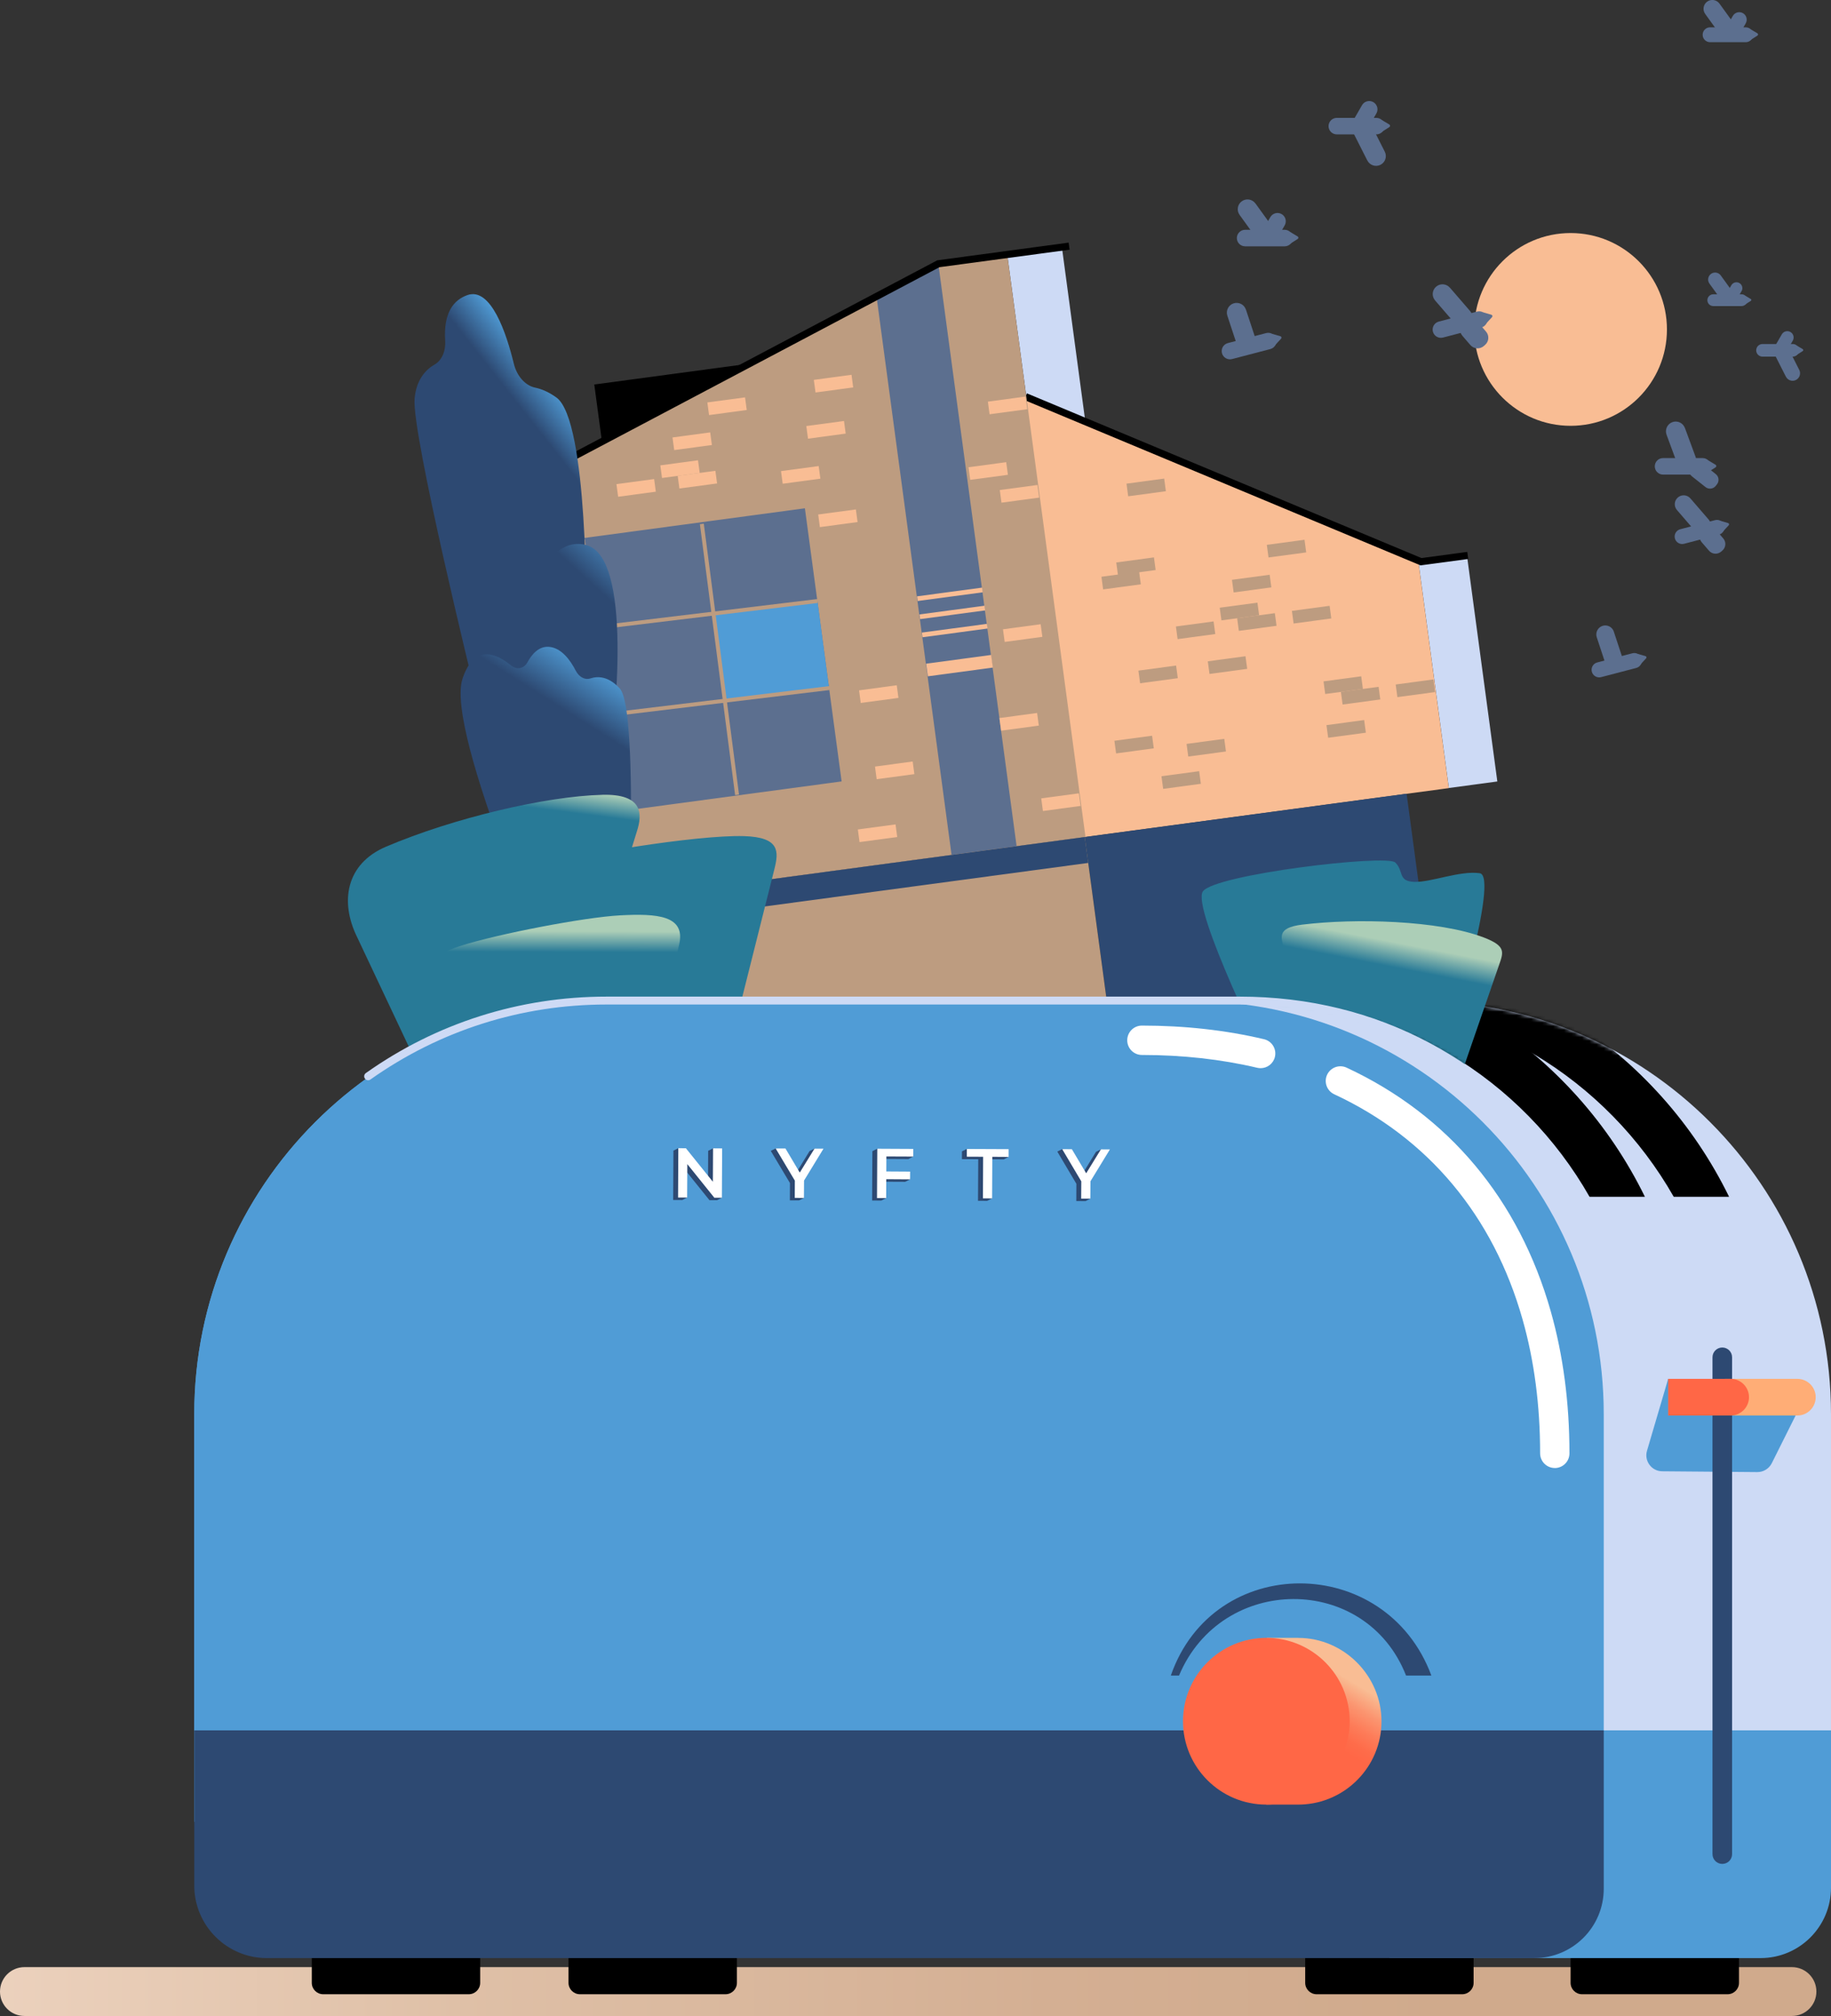<svg xmlns="http://www.w3.org/2000/svg" width="504" height="555" viewBox="0 0 504 555" fill="none"><rect x="0" y="0" width="504" height="555" fill="#333333" stroke="none"/><g clip-path="url(#clip0_952_13087)"><path d="M53.472 501.559V389.309C53.472 326.508 104.35 275.588 167.125 275.588H327.793" fill="#509CD6"></path><path d="M493.259 541.553H6.719C3.008 541.553 0 544.563 0 548.277C0 551.99 3.008 555 6.719 555H493.259C496.97 555 499.979 551.99 499.979 548.277C499.979 544.563 496.97 541.553 493.259 541.553Z" fill="url(#paint0_linear_952_13087)"></path><path d="M85.819 531.52H132.173V545.87C132.173 547.604 130.766 549.011 129.034 549.011H88.959C87.226 549.011 85.819 547.604 85.819 545.87V531.52Z" fill="black"></path><path d="M359.27 531.521H405.623V545.871C405.623 547.604 404.216 549.012 402.484 549.012H362.409C360.676 549.012 359.27 547.604 359.27 545.871V531.521Z" fill="black"></path><path d="M432.321 531.52H478.675V545.87C478.675 547.604 477.268 549.011 475.536 549.011H435.461C433.728 549.011 432.321 547.604 432.321 545.87V531.52Z" fill="black"></path><path d="M156.488 531.52H202.842V545.87C202.842 547.604 201.435 549.011 199.703 549.011H159.628C157.895 549.011 156.488 547.604 156.488 545.87V531.52Z" fill="black"></path><path d="M503.999 501.559H116.024V389.309C116.024 326.508 148.089 275.588 210.853 275.588H390.346C453.109 275.588 503.999 326.497 503.999 389.309V501.559Z" fill="#CDDAF5"></path><path d="M459.179 379.602L453.352 399.394C452.523 402.199 454.612 405.025 457.541 405.046L483.716 405.267C485.396 405.277 486.939 404.332 487.695 402.829L495.968 386.262L459.179 379.602Z" fill="#509CD6"></path><path d="M167.125 275.588H327.793C390.515 275.588 441.446 326.539 441.446 389.309V501.559H53.472V389.309C53.472 326.55 104.392 275.588 167.125 275.588Z" fill="#509CD6"></path><path d="M324.538 461.281C336.276 433.295 375.983 433.095 387.028 461.281H394C381.474 427.548 334.06 427.349 322.28 461.281H324.548H324.538Z" fill="#2D4972"></path><path d="M382.442 476.367H504.001V519.681C504.001 530.375 495.318 539.063 484.63 539.063H382.442V476.378V476.367Z" fill="#509CD6"></path><path d="M53.472 476.367H441.446V519.975C441.446 530.512 432.9 539.063 422.369 539.063H73.451C62.427 539.063 53.472 530.102 53.472 519.072V476.378V476.367Z" fill="#2D4972"></path><path d="M197.435 316.832H197.036L197.057 316.485L196.28 316.139L194.926 316.822L194.884 326.014L187.44 316.78L186.946 316.769L186.715 316.097L185.371 316.769L185.298 330.352L187.797 330.363L189.141 329.691L188.7 328.262L187.807 328.934L187.849 321.171L195.283 330.405L197.361 330.416L198.705 329.743L197.372 327.999L197.435 316.832Z" fill="#2D4972"></path><path d="M225.33 316.906H224.669L224.879 316.559L224.196 316.223L222.842 316.895L218.8 323.482L214.852 316.853L214.988 316.507L213.508 316.17L212.164 316.843L217.445 325.699L217.424 330.458L219.944 330.468L221.288 329.796L220.616 328.336L219.954 328.787L219.965 325.678L225.33 316.906Z" fill="#2D4972"></path><path d="M250.035 319.091L251.379 318.408L250.99 317.305L250.035 317.567L250.045 316.969L242.486 316.926L242.538 316.58L241.478 316.244L240.134 316.916L240.061 330.499L242.58 330.52L243.924 329.838L243.599 328.672L242.591 328.955L242.612 325.32L249.163 325.352L250.507 324.679L250.161 323.398L249.174 323.839V323.219L242.622 323.177L242.643 319.049L250.035 319.091Z" fill="#2D4972"></path><path d="M276.295 317.693V317.042H276.305L266.877 316.989L266.132 316.307L264.788 316.979L264.777 319.112L269.271 319.133L269.208 330.583L271.728 330.594L273.082 329.922L272.41 328.377L271.738 328.766L271.791 319.143L276.295 319.175L277.639 318.502L277.114 317.41L276.295 317.693Z" fill="#2D4972"></path><path d="M298.793 329.05L298.804 325.877L304.169 317.105H303.36L303.56 316.675L303.035 316.422L301.691 317.095L297.638 323.682L293.701 317.053H293.627L293.858 316.79L292.378 316.359L291.034 317.032L296.284 325.898L296.263 330.647L298.783 330.668L300.126 329.985L299.454 328.787L298.793 329.05Z" fill="#2D4972"></path><path d="M196.28 316.139L196.227 325.341L188.794 316.107L186.715 316.097L186.642 329.68L189.14 329.691L189.193 320.488L196.626 329.733L198.705 329.743L198.779 316.16L196.28 316.139Z" fill="white"></path><path d="M226.674 316.233L224.196 316.223L220.143 322.81L216.206 316.181L213.508 316.17L218.789 325.026L218.768 329.775L221.288 329.796L221.319 325.005L226.674 316.233Z" fill="white"></path><path d="M250.507 324.679L250.518 322.547L243.966 322.505L243.987 318.376L251.378 318.408L251.389 316.296L241.478 316.244L241.404 329.827L243.924 329.838L243.956 324.637L250.507 324.679Z" fill="white"></path><path d="M277.639 316.359H277.649L266.132 316.307L266.121 318.439L270.615 318.46L270.562 329.911L273.082 329.922L273.145 318.471L277.639 318.502V316.359Z" fill="white"></path><path d="M303.035 316.422L298.982 323.009L295.045 316.38L292.378 316.359L297.638 325.226L297.606 329.974L300.126 329.985L300.158 325.205L305.512 316.433L303.035 316.422Z" fill="white"></path><mask id="mask0_952_13087" style="mask-type:luminance" maskUnits="userSpaceOnUse" x="116" y="275" width="388" height="227"><path d="M503.999 501.559H116.024V389.309C116.024 326.508 148.089 275.588 210.853 275.588H390.346C453.109 275.588 503.999 326.497 503.999 389.309V501.559Z" fill="white"></path></mask><g mask="url(#mask0_952_13087)"><path d="M460.722 329.48H475.946C456.375 289.413 415.219 261.742 367.721 261.742H207.042V275.22H367.71C407.523 275.22 442.317 297.103 460.711 329.48H460.722Z" fill="black"></path><path d="M437.549 329.48H452.773C433.202 289.413 392.046 261.742 344.548 261.742H183.869V275.22H344.537C384.35 275.22 419.144 297.103 437.538 329.48H437.549Z" fill="black"></path></g><path d="M427.975 404.143C425.739 404.143 423.933 402.336 423.933 400.098C423.933 386.977 422.316 374.591 419.114 363.287C411.04 334.733 393.118 313.281 367.259 301.253C365.233 300.307 364.361 297.901 365.296 295.884C366.241 293.857 368.645 292.985 370.661 293.92C398.704 306.978 418.148 330.206 426.884 361.091C430.285 373.12 432.007 386.241 432.007 400.108C432.007 402.346 430.201 404.153 427.965 404.153L427.975 404.143Z" fill="white"></path><path d="M347.007 294.067C346.703 294.067 346.388 294.035 346.073 293.962C336.162 291.619 325.484 290.432 314.323 290.432C312.087 290.432 310.281 288.625 310.281 286.387C310.281 284.15 312.087 282.343 314.323 282.343C326.103 282.343 337.411 283.603 347.931 286.093C350.104 286.608 351.448 288.783 350.934 290.957C350.493 292.817 348.834 294.067 347.007 294.067Z" fill="white"></path><path d="M474.077 513.136C472.586 513.136 471.379 511.928 471.379 510.436V373.666C471.379 372.174 472.586 370.966 474.077 370.966C475.568 370.966 476.775 372.174 476.775 373.666V510.436C476.775 511.928 475.568 513.136 474.077 513.136Z" fill="#2D4972"></path><path d="M474.822 379.602H494.75C497.532 379.602 499.789 381.86 499.789 384.644C499.789 387.428 497.532 389.687 494.75 389.687H474.822V379.602Z" fill="#FFAD76"></path><path d="M459.18 379.602H476.388C479.17 379.602 481.427 381.86 481.427 384.644C481.427 387.428 479.17 389.687 476.388 389.687H459.18V379.602Z" fill="#FF6746"></path><path d="M357.327 450.902H348.749L348.077 452.856C340.024 456.417 334.396 464.475 334.396 473.856C334.396 483.237 340.538 492.009 349.169 495.308L348.57 496.81H356.865C357.022 496.81 357.18 496.81 357.327 496.81C357.505 496.81 357.673 496.81 357.852 496.8H358.009C370.356 496.432 380.267 486.316 380.267 473.867C380.267 461.418 369.999 450.912 357.327 450.912V450.902Z" fill="url(#paint1_linear_952_13087)"></path><path d="M348.571 496.81C361.241 496.81 371.512 486.533 371.512 473.856C371.512 461.179 361.241 450.902 348.571 450.902C335.902 450.902 325.631 461.179 325.631 473.856C325.631 486.533 335.902 496.81 348.571 496.81Z" fill="#FF6746"></path><mask id="mask1_952_13087" style="mask-type:luminance" maskUnits="userSpaceOnUse" x="68" y="0" width="388" height="326"><path d="M68.327 192.9C68.327 192.9 65.061 331.54 84.254 311.18C104.979 289.193 134.366 275.473 166.945 275.473H341.251C380.476 275.473 414.409 293.899 434.83 324.144C447.083 342.297 455.671 207.061 455.671 207.061L417.937 67.844L321.839 0.588L218.664 10.022L123.741 71.962L68.327 192.9Z" fill="white"></path></mask><g mask="url(#mask1_952_13087)"><path d="M403.79 152.91L390.439 154.707L398.804 216.937L412.154 215.14L403.79 152.91Z" fill="#CDDAF5"></path><path d="M299.296 120.15L282.739 110.906L277.248 70.061L292.293 68.033L299.296 120.15Z" fill="#CDDAF5"></path><path d="M225.223 97.558L163.581 105.853L166.164 125.073L227.806 116.778L225.223 97.558Z" fill="black"></path><path d="M398.796 216.968L298.582 230.446L282.287 109.204L390.397 154.461L398.796 216.968Z" fill="#F9BD94"></path><path d="M387.181 218.505L298.6 230.426L309.608 312.324L398.189 300.403L387.181 218.505Z" fill="#2D4972"></path><path d="M391.006 155.648L390.764 155.543L281.909 110.107L282.665 108.29L391.268 153.631L403.878 151.939L404.14 153.883L391.006 155.648Z" fill="black"></path><path d="M298.792 230.425L142.24 251.478L127.499 141.76L258.287 72.613L277.248 70.061L298.792 230.425Z" fill="#BD9C80"></path><path d="M279.831 232.968L261.93 235.384L241.268 81.606L258.287 72.614L279.831 232.968Z" fill="#5C6F8F"></path><path d="M235.587 140.245L225.213 141.642L225.68 145.119L236.055 143.723L235.587 140.245Z" fill="#F9BD94"></path><path d="M225.351 128.302L214.977 129.698L215.444 133.175L225.818 131.779L225.351 128.302Z" fill="#F9BD94"></path><path d="M202.409 207.461L192.035 208.857L192.503 212.335L202.877 210.939L202.409 207.461Z" fill="#F9BD94"></path><path d="M209.311 198.572L198.937 199.968L199.404 203.446L209.778 202.05L209.311 198.572Z" fill="#F9BD94"></path><path d="M197.588 192.074L187.214 193.47L187.681 196.947L198.056 195.551L197.588 192.074Z" fill="#F9BD94"></path><path d="M192.132 126.716L181.758 128.112L182.225 131.59L192.599 130.194L192.132 126.716Z" fill="#F9BD94"></path><path d="M196.916 129.613L186.542 131.009L187.009 134.487L197.384 133.091L196.916 129.613Z" fill="#F9BD94"></path><path d="M180.056 131.884L169.682 133.28L170.149 136.757L180.523 135.361L180.056 131.884Z" fill="#F9BD94"></path><path d="M211.002 156.678L200.628 158.074L201.095 161.551L211.47 160.155L211.002 156.678Z" fill="#F9BD94"></path><path d="M215.787 159.585L205.413 160.981L205.881 164.459L216.255 163.063L215.787 159.585Z" fill="#F9BD94"></path><path d="M211.811 168.733L201.437 170.129L201.904 173.606L212.278 172.21L211.811 168.733Z" fill="#F9BD94"></path><path d="M234.386 103.179L224.012 104.575L224.479 108.052L234.853 106.656L234.386 103.179Z" fill="#F9BD94"></path><path d="M153.44 173.043L143.065 174.439L143.533 177.917L153.907 176.521L153.44 173.043Z" fill="#F9BD94"></path><path d="M166.396 182.817L156.021 184.213L156.489 187.69L166.863 186.294L166.396 182.817Z" fill="#F9BD94"></path><path d="M173.306 173.916L162.932 175.312L163.399 178.789L173.773 177.393L173.306 173.916Z" fill="#F9BD94"></path><path d="M179.138 151.176L168.764 152.572L169.231 156.049L179.605 154.653L179.138 151.176Z" fill="#F9BD94"></path><path d="M195.488 119.036L185.114 120.432L185.582 123.909L195.956 122.513L195.488 119.036Z" fill="#F9BD94"></path><path d="M160.037 153.731L149.663 155.127L150.131 158.605L160.505 157.209L160.037 153.731Z" fill="#F9BD94"></path><path d="M205.079 109.395L194.705 110.792L195.173 114.269L205.547 112.873L205.079 109.395Z" fill="#F9BD94"></path><path d="M346.117 165.909L335.743 167.305L336.211 170.783L346.585 169.387L346.117 165.909Z" fill="#BD9C80"></path><path d="M350.912 168.806L340.538 170.202L341.006 173.679L351.38 172.283L350.912 168.806Z" fill="#BD9C80"></path><path d="M334.052 171.077L323.678 172.473L324.145 175.95L334.519 174.554L334.052 171.077Z" fill="#BD9C80"></path><path d="M313.556 157.386L303.182 158.782L303.649 162.26L314.023 160.864L313.556 157.386Z" fill="#BD9C80"></path><path d="M317.636 153.452L307.262 154.848L307.729 158.325L318.103 156.929L317.636 153.452Z" fill="#BD9C80"></path><path d="M365.986 166.782L355.611 168.178L356.079 171.655L366.453 170.259L365.986 166.782Z" fill="#BD9C80"></path><path d="M374.686 186.186L364.312 187.583L364.779 191.06L375.153 189.664L374.686 186.186Z" fill="#BD9C80"></path><path d="M379.471 189.083L369.097 190.479L369.564 193.957L379.938 192.561L379.471 189.083Z" fill="#BD9C80"></path><path d="M375.497 198.231L365.123 199.627L365.59 203.104L375.965 201.708L375.497 198.231Z" fill="#BD9C80"></path><path d="M394.552 187.047L384.178 188.443L384.645 191.921L395.019 190.525L394.552 187.047Z" fill="#BD9C80"></path><path d="M317.123 202.542L306.749 203.938L307.216 207.415L317.591 206.019L317.123 202.542Z" fill="#BD9C80"></path><path d="M330.079 212.304L319.705 213.7L320.173 217.177L330.547 215.781L330.079 212.304Z" fill="#BD9C80"></path><path d="M336.989 203.404L326.615 204.8L327.083 208.277L337.457 206.881L336.989 203.404Z" fill="#BD9C80"></path><path d="M342.832 180.662L332.458 182.058L332.925 185.536L343.3 184.139L342.832 180.662Z" fill="#BD9C80"></path><path d="M349.485 158.228L339.11 159.624L339.578 163.102L349.952 161.705L349.485 158.228Z" fill="#BD9C80"></path><path d="M323.732 183.228L313.357 184.624L313.825 188.102L324.199 186.705L323.732 183.228Z" fill="#BD9C80"></path><path d="M359.078 148.599L348.704 149.995L349.172 153.472L359.546 152.076L359.078 148.599Z" fill="#BD9C80"></path><path d="M320.452 131.755L310.078 133.151L310.546 136.628L320.92 135.232L320.452 131.755Z" fill="#BD9C80"></path><path d="M232.319 115.895L221.944 117.291L222.412 120.769L232.786 119.372L232.319 115.895Z" fill="#F9BD94"></path><path d="M285.573 133.512L275.199 134.908L275.667 138.386L286.041 136.99L285.573 133.512Z" fill="#F9BD94"></path><path d="M276.972 127.236L266.598 128.632L267.065 132.109L277.439 130.713L276.972 127.236Z" fill="#F9BD94"></path><path d="M286.453 171.849L276.079 173.245L276.547 176.723L286.921 175.326L286.453 171.849Z" fill="#F9BD94"></path><path d="M282.297 109.174L271.923 110.57L272.39 114.048L282.764 112.652L282.297 109.174Z" fill="#F9BD94"></path><path d="M285.475 196.282L275.101 197.678L275.568 201.156L285.942 199.76L285.475 196.282Z" fill="#F9BD94"></path><path d="M296.981 218.397L286.606 219.793L287.074 223.271L297.448 221.875L296.981 218.397Z" fill="#F9BD94"></path><path d="M163.335 217.572L152.961 218.968L153.428 222.445L163.803 221.049L163.335 217.572Z" fill="#F9BD94"></path><path d="M196.547 233.674L186.173 235.07L186.64 238.547L197.014 237.151L196.547 233.674Z" fill="#F9BD94"></path><path d="M251.222 209.64L240.848 211.036L241.315 214.513L251.689 213.117L251.222 209.64Z" fill="#F9BD94"></path><path d="M246.837 188.655L236.463 190.051L236.93 193.529L247.305 192.133L246.837 188.655Z" fill="#F9BD94"></path><path d="M246.503 226.955L236.129 228.352L236.596 231.829L246.971 230.433L246.503 226.955Z" fill="#F9BD94"></path><path d="M227.322 188.08L216.948 189.477L217.416 192.954L227.79 191.558L227.322 188.08Z" fill="#F9BD94"></path><path d="M298.587 230.431L109.479 255.88L120.487 337.778L309.595 312.329L298.587 230.431Z" fill="#BD9C80"></path><path d="M221.556 139.931L128.854 152.406L138.961 227.599L231.663 215.124L221.556 139.931Z" fill="#5C6F8F"></path><path d="M196.395 168.916L225.005 165.45L228.259 189.843L199.513 192.9L196.395 168.916Z" fill="#509CD6"></path><path d="M160.99 148.41L159.918 148.55L169.614 223.151L170.687 223.011L160.99 148.41Z" fill="#BD9C80"></path><path d="M224.94 164.925L132.202 176.122L132.332 177.196L225.07 165.999L224.94 164.925Z" fill="#BD9C80"></path><path d="M228.266 188.884L135.528 200.08L135.658 201.154L228.396 189.958L228.266 188.884Z" fill="#BD9C80"></path><path d="M193.725 144.158L192.652 144.298L202.349 218.899L203.421 218.759L193.725 144.158Z" fill="#BD9C80"></path><path d="M298.591 230.43L140.532 251.701L141.491 258.833L299.549 237.562L298.591 230.43Z" fill="#2D4972"></path><path d="M124.182 144.628L123.269 142.895L257.983 71.668L294.152 66.793L294.415 68.737L258.592 73.559L124.182 144.628Z" fill="black"></path><path d="M272.826 180.306L254.929 182.714L255.396 186.192L273.293 183.783L272.826 180.306Z" fill="#F9BD94"></path><path d="M270.323 161.771L252.425 164.17L252.598 165.461L270.496 163.062L270.323 161.771Z" fill="#F9BD94"></path><path d="M270.998 166.754L253.1 169.153L253.272 170.444L271.171 168.045L270.998 166.754Z" fill="#F9BD94"></path><path d="M271.656 171.748L253.758 174.147L253.931 175.439L271.829 173.039L271.656 171.748Z" fill="#F9BD94"></path><path d="M398.186 300.398L120.485 337.77L124.671 368.911L402.371 331.539L398.186 300.398Z" fill="#CDDAF5"></path><path d="M240.501 321.624L239.471 321.763L243.657 352.904L244.687 352.765L240.501 321.624Z" fill="#97BCE5"></path><path d="M259.418 319.072L258.388 319.21L262.574 350.352L263.604 350.213L259.418 319.072Z" fill="#97BCE5"></path><path d="M278.313 316.532L277.283 316.671L281.469 347.812L282.499 347.674L278.313 316.532Z" fill="#97BCE5"></path><path d="M297.208 313.992L296.178 314.131L300.364 345.272L301.394 345.133L297.208 313.992Z" fill="#97BCE5"></path><path d="M316.123 311.44L315.093 311.579L319.279 342.72L320.309 342.582L316.123 311.44Z" fill="#97BCE5"></path><path d="M335.01 308.911L333.979 309.05L338.165 340.191L339.195 340.052L335.01 308.911Z" fill="#97BCE5"></path><path d="M353.913 306.361L352.883 306.5L357.069 337.641L358.099 337.502L353.913 306.361Z" fill="#97BCE5"></path><path d="M372.818 303.809L371.788 303.947L375.974 335.089L377.004 334.95L372.818 303.809Z" fill="#97BCE5"></path><path d="M391.724 301.269L390.694 301.408L394.88 332.549L395.91 332.41L391.724 301.269Z" fill="#97BCE5"></path><path d="M222.025 324.108L220.995 324.247L225.181 355.388L226.211 355.25L222.025 324.108Z" fill="#97BCE5"></path><path d="M399.693 311.617L121.993 348.988L122.132 350.019L399.832 312.648L399.693 311.617Z" fill="#97BCE5"></path><path d="M130.513 189.528C130.513 189.528 113.274 119.363 114.124 109.75C114.597 104.35 117.347 101.661 119.657 100.337C121.589 99.234 122.723 96.681 122.534 93.803C122.03 85.945 124.959 82.541 128.655 81.239C135.154 78.959 139.438 91.891 141.422 100.085C142.262 103.552 144.593 106.147 147.291 106.714C148.95 107.061 150.966 107.838 153.181 109.456C161.958 115.854 161.339 170.083 161.339 170.083L130.513 189.539V189.528Z" fill="url(#paint2_linear_952_13087)"></path><path d="M139.342 198.983C139.342 198.983 126.481 166.416 132.287 154.009C136.108 145.836 142.807 148.883 146.933 151.908C148.97 153.4 151.479 153.421 153.358 151.908C155.238 150.396 158.219 148.988 161.8 150.196C175.018 154.65 168.267 205.234 168.267 205.234L139.331 198.972L139.342 198.983Z" fill="url(#paint3_linear_952_13087)"></path><path d="M127.3 186.881C130.576 176.943 136.875 180.073 140.634 183.162C142.219 184.465 144.204 184.139 145.19 182.322C146.366 180.158 148.267 177.899 151.017 178.067C154.514 178.288 157.012 181.786 158.461 184.612C159.385 186.398 161.023 187.27 162.504 186.776C164.488 186.114 167.449 186.104 170.598 189.539C176.205 195.663 172.509 268.14 172.509 268.14L153.737 271.817C153.737 271.817 122.449 201.61 127.3 186.891V186.881Z" fill="url(#paint4_linear_952_13087)"></path><path d="M165.8 218.817C150.293 219.185 124.801 225.194 106.249 233.094C95.183 237.811 93.545 248.264 98.259 257.897L116.801 297.219L155.343 293.353L175.27 229.007C177.013 223.744 176.698 218.555 165.79 218.807L165.8 218.817Z" fill="url(#paint5_linear_952_13087)"></path><path d="M148.036 284.098L203.808 276.502L213.163 239.25C214.37 234.449 214.706 230.478 204.784 230.184C191.66 229.795 157.318 235.5 148.645 238.483C139.973 241.456 139.207 244.177 139.711 248.421L148.036 284.108V284.098Z" fill="#287A97"></path><path d="M178.808 294.067L186.935 260.082C188.845 251.961 180.74 251.468 170.734 251.993C160.729 252.518 136.948 257.151 126.922 260.355C116.895 263.559 117.829 266.69 119.541 272.426L127.73 301.599L178.798 294.077L178.808 294.067Z" fill="url(#paint6_linear_952_13087)"></path><path d="M331.109 245.406C334.321 240.731 381.63 235.111 384.056 237.443C386.481 239.775 384.675 242.612 389.274 242.78C393.872 242.948 401.831 239.618 407.311 240.395C412.792 241.173 399.006 286.199 399.006 286.199L349.157 293.08C349.157 293.08 327.875 250.081 331.098 245.406H331.109Z" fill="#287A97"></path><path d="M361.807 293.489L353.586 261.773C352.62 258.044 351.276 255.449 358.437 254.556C372.968 252.749 396.024 253.327 408.476 258.107C414.702 260.492 413.809 262.236 412.591 265.776L401.935 296.62L361.828 293.5L361.807 293.489Z" fill="url(#paint7_linear_952_13087)"></path><path d="M403.504 295.048L339.822 303.618L343.154 328.408L406.836 319.838L403.504 295.048Z" fill="#F9BD94"></path><path d="M397.584 295.839L339.834 303.61L343.166 328.4L400.916 320.629L397.584 295.839Z" fill="#BD9C80"></path></g><path d="M432.983 325.867C432.637 325.867 432.29 325.698 432.091 325.394C410.819 293.899 378.556 276.544 341.242 276.544H166.946C143.501 276.544 121.023 283.687 101.956 297.197C101.473 297.544 100.791 297.428 100.444 296.935C100.098 296.451 100.213 295.769 100.696 295.422C120.13 281.649 143.039 274.369 166.935 274.369H341.242C379.301 274.369 412.195 292.06 433.876 324.165C434.212 324.658 434.075 325.331 433.582 325.667C433.393 325.793 433.183 325.856 432.973 325.856L432.983 325.867Z" fill="#CDDAF5"></path><path d="M432.322 117.23C446.969 117.23 458.842 105.349 458.842 90.693C458.842 76.038 446.969 64.157 432.322 64.157C417.675 64.157 405.801 76.038 405.801 90.693C405.801 105.349 417.675 117.23 432.322 117.23Z" fill="#F9BD94"></path><path d="M353.61 63.263H342.732C341.474 63.263 340.454 64.281 340.454 65.538C340.454 66.794 341.474 67.812 342.732 67.812H353.61C354.868 67.812 355.888 66.794 355.888 65.538C355.888 64.281 354.868 63.263 353.61 63.263Z" fill="#5C6F8F"></path><path d="M345.575 56.008L350.554 62.894C351.336 63.975 351.1 65.494 350.011 66.282L349.577 66.596C348.497 67.379 346.978 67.142 346.191 66.053L341.211 59.168C340.337 57.959 340.614 56.281 341.813 55.412C343.021 54.538 344.698 54.815 345.566 56.014L345.575 56.008Z" fill="#5C6F8F"></path><path d="M353.62 62.052L351.242 66.173C350.69 67.129 349.466 67.465 348.502 66.908L348.029 66.635C347.075 66.083 346.739 64.858 347.295 63.894L349.673 59.772C350.298 58.69 351.695 58.307 352.786 58.938C353.868 59.563 354.25 60.96 353.62 62.052Z" fill="#5C6F8F"></path><path d="M355.164 63.883L357.191 65.091C357.453 65.249 357.464 65.627 357.201 65.795L354.965 67.213L355.164 63.883Z" fill="#5C6F8F"></path><path d="M480.522 7.522H470.716C469.586 7.522 468.669 8.439 468.669 9.571C468.669 10.702 469.586 11.619 470.716 11.619H480.522C481.653 11.619 482.57 10.702 482.57 9.571C482.57 8.439 481.653 7.522 480.522 7.522Z" fill="#5C6F8F"></path><path d="M473.302 0.993L477.782 7.189C478.49 8.168 478.272 9.532 477.293 10.241L476.902 10.524C475.924 11.232 474.561 11.013 473.853 10.034L469.372 3.839C468.584 2.749 468.835 1.232 469.915 0.45C471.004 -0.338 472.52 -0.088 473.302 0.993Z" fill="#5C6F8F"></path><path d="M480.53 6.434L478.383 10.155C477.884 11.02 476.78 11.316 475.916 10.817L475.489 10.57C474.625 10.071 474.329 8.966 474.828 8.102L476.975 4.38C477.542 3.398 478.79 3.063 479.772 3.631C480.754 4.198 481.088 5.446 480.521 6.429L480.53 6.434Z" fill="#5C6F8F"></path><path d="M481.919 8.089L483.746 9.171C483.987 9.308 483.987 9.654 483.746 9.802L481.74 11.083L481.919 8.079V8.089Z" fill="#5C6F8F"></path><path d="M479.368 81.018H471.599C470.7 81.018 469.972 81.744 469.972 82.641C469.972 83.537 470.7 84.264 471.599 84.264H479.368C480.267 84.264 480.996 83.537 480.996 82.641C480.996 81.744 480.267 81.018 479.368 81.018Z" fill="#5C6F8F"></path><path d="M473.657 75.829L477.214 80.748C477.774 81.522 477.6 82.608 476.826 83.168L476.52 83.39C475.746 83.95 474.661 83.776 474.101 83.002L470.543 78.082C469.922 77.223 470.115 76.02 470.974 75.398C471.833 74.776 473.035 74.969 473.657 75.829Z" fill="#5C6F8F"></path><path d="M479.376 80.146L477.676 83.093C477.282 83.776 476.407 84.01 475.725 83.616L475.389 83.422C474.707 83.028 474.472 82.153 474.866 81.47L476.567 78.523C477.013 77.749 478.008 77.475 478.79 77.927C479.563 78.373 479.837 79.368 479.386 80.151L479.376 80.146Z" fill="#5C6F8F"></path><path d="M480.484 81.459L481.933 82.32C482.122 82.436 482.122 82.709 481.933 82.824L480.337 83.843L480.473 81.469L480.484 81.459Z" fill="#5C6F8F"></path><path d="M468.65 126.107H457.772C456.514 126.107 455.494 127.125 455.494 128.381C455.494 129.637 456.514 130.656 457.772 130.656H468.65C469.908 130.656 470.928 129.637 470.928 128.381C470.928 127.125 469.908 126.107 468.65 126.107Z" fill="#5C6F8F"></path><path d="M463.787 117.807L466.727 125.781C467.188 127.033 466.551 128.432 465.291 128.898L464.788 129.083C463.537 129.545 462.139 128.908 461.673 127.646L458.734 119.673C458.218 118.273 458.936 116.731 460.325 116.219C461.724 115.702 463.264 116.421 463.777 117.811L463.787 117.807Z" fill="#5C6F8F"></path><path d="M468.554 127.565L472.284 130.517C473.149 131.201 473.303 132.462 472.613 133.335L472.274 133.764C471.59 134.629 470.33 134.784 469.457 134.093L465.727 131.141C464.747 130.365 464.572 128.927 465.353 127.938C466.128 126.958 467.565 126.783 468.554 127.565Z" fill="#5C6F8F"></path><path d="M470.204 126.737L472.231 127.945C472.493 128.103 472.504 128.481 472.241 128.649L470.005 130.068L470.204 126.737Z" fill="#5C6F8F"></path><path d="M378.85 32.451H367.973C366.714 32.451 365.694 33.469 365.694 34.726C365.694 35.982 366.714 37 367.973 37H378.85C380.108 37 381.128 35.982 381.128 34.726C381.128 33.469 380.108 32.451 378.85 32.451Z" fill="#5C6F8F"></path><path d="M376.369 44.192L372.533 36.609C371.931 35.419 372.402 33.955 373.601 33.348L374.079 33.106C375.269 32.504 376.731 32.975 377.338 34.175L381.174 41.758C381.848 43.089 381.311 44.703 379.99 45.372C378.66 46.046 377.047 45.509 376.378 44.187L376.369 44.192Z" fill="#5C6F8F"></path><path d="M378.86 31.233L376.482 35.355C375.931 36.31 374.706 36.646 373.742 36.089L373.27 35.816C372.315 35.265 371.979 34.04 372.536 33.075L374.914 28.954C375.538 27.871 376.935 27.489 378.026 28.119C379.108 28.744 379.49 30.142 378.86 31.233Z" fill="#5C6F8F"></path><path d="M380.405 33.071L382.431 34.279C382.693 34.437 382.704 34.815 382.441 34.983L380.205 36.401L380.405 33.071Z" fill="#5C6F8F"></path><path d="M493.468 94.707H485.153C484.19 94.707 483.41 95.485 483.41 96.445C483.41 97.405 484.19 98.184 485.153 98.184H493.468C494.431 98.184 495.211 97.405 495.211 96.445C495.211 95.485 494.431 94.707 493.468 94.707Z" fill="#5C6F8F"></path><path d="M491.581 103.705L488.651 97.912C488.191 97.003 488.551 95.879 489.469 95.414L489.835 95.229C490.743 94.768 491.867 95.129 492.332 96.048L495.263 101.84C495.775 102.852 495.368 104.095 494.356 104.607C493.344 105.12 492.103 104.712 491.591 103.7L491.581 103.705Z" fill="#5C6F8F"></path><path d="M493.479 93.782L491.658 96.939C491.238 97.667 490.3 97.926 489.564 97.501L489.2 97.29C488.473 96.87 488.214 95.932 488.639 95.195L490.46 92.038C490.938 91.21 492.005 90.917 492.841 91.4C493.669 91.878 493.962 92.945 493.479 93.782Z" fill="#5C6F8F"></path><path d="M494.664 95.19L496.218 96.114C496.418 96.23 496.428 96.524 496.218 96.65L494.507 97.743L494.654 95.2L494.664 95.19Z" fill="#5C6F8F"></path><path d="M348.513 91.699L337.989 94.448C336.771 94.766 336.041 96.009 336.358 97.225C336.675 98.44 337.919 99.168 339.137 98.85L349.661 96.101C350.879 95.783 351.609 94.54 351.292 93.324C350.975 92.109 349.731 91.381 348.513 91.699Z" fill="#5C6F8F"></path><path d="M342.955 85.226L345.618 93.296C346.036 94.563 345.351 95.94 344.075 96.361L343.566 96.529C342.3 96.948 340.924 96.263 340.503 94.986L337.84 86.915C337.373 85.499 338.144 83.983 339.55 83.518C340.966 83.051 342.481 83.822 342.945 85.229L342.955 85.226Z" fill="#5C6F8F"></path><path d="M350.177 91.912L352.445 92.563C352.739 92.647 352.844 93.015 352.634 93.235L350.838 95.179L350.187 91.912H350.177Z" fill="#5C6F8F"></path><path d="M449.331 179.846L439.66 182.372C438.544 182.663 437.875 183.806 438.166 184.923C438.458 186.04 439.599 186.709 440.716 186.417L450.387 183.891C451.503 183.6 452.172 182.458 451.881 181.341C451.589 180.223 450.448 179.554 449.331 179.846Z" fill="#5C6F8F"></path><path d="M444.216 173.887L446.662 181.299C447.047 182.466 446.412 183.727 445.246 184.112L444.777 184.267C443.611 184.652 442.351 184.017 441.966 182.85L439.52 175.438C439.092 174.141 439.8 172.735 441.096 172.307C442.392 171.878 443.798 172.587 444.226 173.884L444.216 173.887Z" fill="#5C6F8F"></path><path d="M450.854 180.031L452.933 180.63C453.206 180.704 453.301 181.04 453.101 181.25L451.442 183.036L450.844 180.031H450.854Z" fill="#5C6F8F"></path><path d="M406.575 85.78L396.05 88.529C394.833 88.847 394.103 90.09 394.42 91.305C394.737 92.521 395.981 93.248 397.198 92.93L407.723 90.181C408.94 89.863 409.67 88.62 409.353 87.405C409.036 86.189 407.792 85.462 406.575 85.78Z" fill="#5C6F8F"></path><path d="M399.099 79.193L404.652 85.623C405.524 86.633 405.42 88.167 404.403 89.046L403.998 89.397C402.989 90.269 401.456 90.164 400.577 89.147L395.024 82.716C394.049 81.588 394.18 79.891 395.3 78.923C396.428 77.948 398.123 78.079 399.091 79.2L399.099 79.193Z" fill="#5C6F8F"></path><path d="M406.851 88.75L409.041 91.286C409.982 92.375 409.862 94.02 408.773 94.961L408.416 95.27C407.328 96.211 405.684 96.091 404.743 95.002L402.554 92.466C401.531 91.282 401.661 89.489 402.845 88.465C404.029 87.442 405.821 87.573 406.844 88.757L406.851 88.75Z" fill="#5C6F8F"></path><path d="M408.236 85.987L410.504 86.638C410.798 86.722 410.903 87.09 410.693 87.311L408.898 89.254L408.247 85.987H408.236Z" fill="#5C6F8F"></path><path d="M472.097 143.196L462.507 145.7C461.402 145.989 460.74 147.12 461.028 148.226C461.317 149.332 462.447 149.994 463.552 149.705L473.142 147.201C474.247 146.912 474.909 145.781 474.621 144.675C474.332 143.569 473.202 142.907 472.097 143.196Z" fill="#5C6F8F"></path><path d="M465.295 137.206L470.347 143.057C471.143 143.979 471.042 145.371 470.12 146.168L469.755 146.484C468.833 147.281 467.441 147.179 466.645 146.257L461.593 140.407C460.707 139.381 460.827 137.834 461.844 136.954C462.869 136.068 464.416 136.189 465.295 137.206Z" fill="#5C6F8F"></path><path d="M472.34 145.912L474.338 148.225C475.196 149.219 475.087 150.715 474.094 151.574L473.768 151.856C472.775 152.714 471.279 152.605 470.421 151.611L468.424 149.298C467.49 148.217 467.609 146.587 468.689 145.653C469.77 144.719 471.399 144.838 472.332 145.919L472.34 145.912Z" fill="#5C6F8F"></path><path d="M473.615 143.399L475.673 143.998C475.946 144.071 476.03 144.407 475.841 144.618L474.203 146.382L473.604 143.409L473.615 143.399Z" fill="#5C6F8F"></path></g><defs><linearGradient id="paint0_linear_952_13087" x1="-124.436" y1="548.277" x2="398.389" y2="548.277" gradientUnits="userSpaceOnUse"><stop stop-color="#F9E3D3"></stop><stop offset="0.11" stop-color="#F2DAC8"></stop><stop offset="0.48" stop-color="#DFC0A7"></stop><stop offset="0.79" stop-color="#D4AF93"></stop><stop offset="1" stop-color="#D0AA8C"></stop></linearGradient><linearGradient id="paint1_linear_952_13087" x1="366.02" y1="459.285" x2="353.284" y2="480.625" gradientUnits="userSpaceOnUse"><stop stop-color="#F9BD94"></stop><stop offset="0.02" stop-color="#F9B990"></stop><stop offset="0.22" stop-color="#FB9570"></stop><stop offset="0.41" stop-color="#FD7C59"></stop><stop offset="0.58" stop-color="#FE6C4A"></stop><stop offset="0.71" stop-color="#FF6746"></stop></linearGradient><linearGradient id="paint2_linear_952_13087" x1="156.284" y1="110.294" x2="136.771" y2="125.664" gradientUnits="userSpaceOnUse"><stop stop-color="#509CD6"></stop><stop offset="0.46" stop-color="#2D4972"></stop></linearGradient><linearGradient id="paint3_linear_952_13087" x1="179.155" y1="147.37" x2="160.979" y2="167.382" gradientUnits="userSpaceOnUse"><stop offset="0.16" stop-color="#509CD6"></stop><stop offset="0.77" stop-color="#2D4972"></stop></linearGradient><linearGradient id="paint4_linear_952_13087" x1="166.15" y1="177.807" x2="151.984" y2="200.236" gradientUnits="userSpaceOnUse"><stop offset="0.2" stop-color="#509CD6"></stop><stop offset="0.78" stop-color="#2D4972"></stop></linearGradient><linearGradient id="paint5_linear_952_13087" x1="138.67" y1="214.615" x2="136.179" y2="234.113" gradientUnits="userSpaceOnUse"><stop offset="0.02" stop-color="#ACCEB7"></stop><stop offset="0.34" stop-color="#287A97"></stop></linearGradient><linearGradient id="paint6_linear_952_13087" x1="152.777" y1="252.527" x2="152.743" y2="262.085" gradientUnits="userSpaceOnUse"><stop offset="0.4" stop-color="#ACCEB7"></stop><stop offset="1" stop-color="#287A97"></stop></linearGradient><linearGradient id="paint7_linear_952_13087" x1="383.84" y1="259.385" x2="380.673" y2="275.701" gradientUnits="userSpaceOnUse"><stop stop-color="#ACCEB7"></stop><stop offset="0.41" stop-color="#287A97"></stop></linearGradient><clipPath id="clip0_952_13087"><rect width="504" height="555" fill="white"></rect></clipPath></defs></svg>